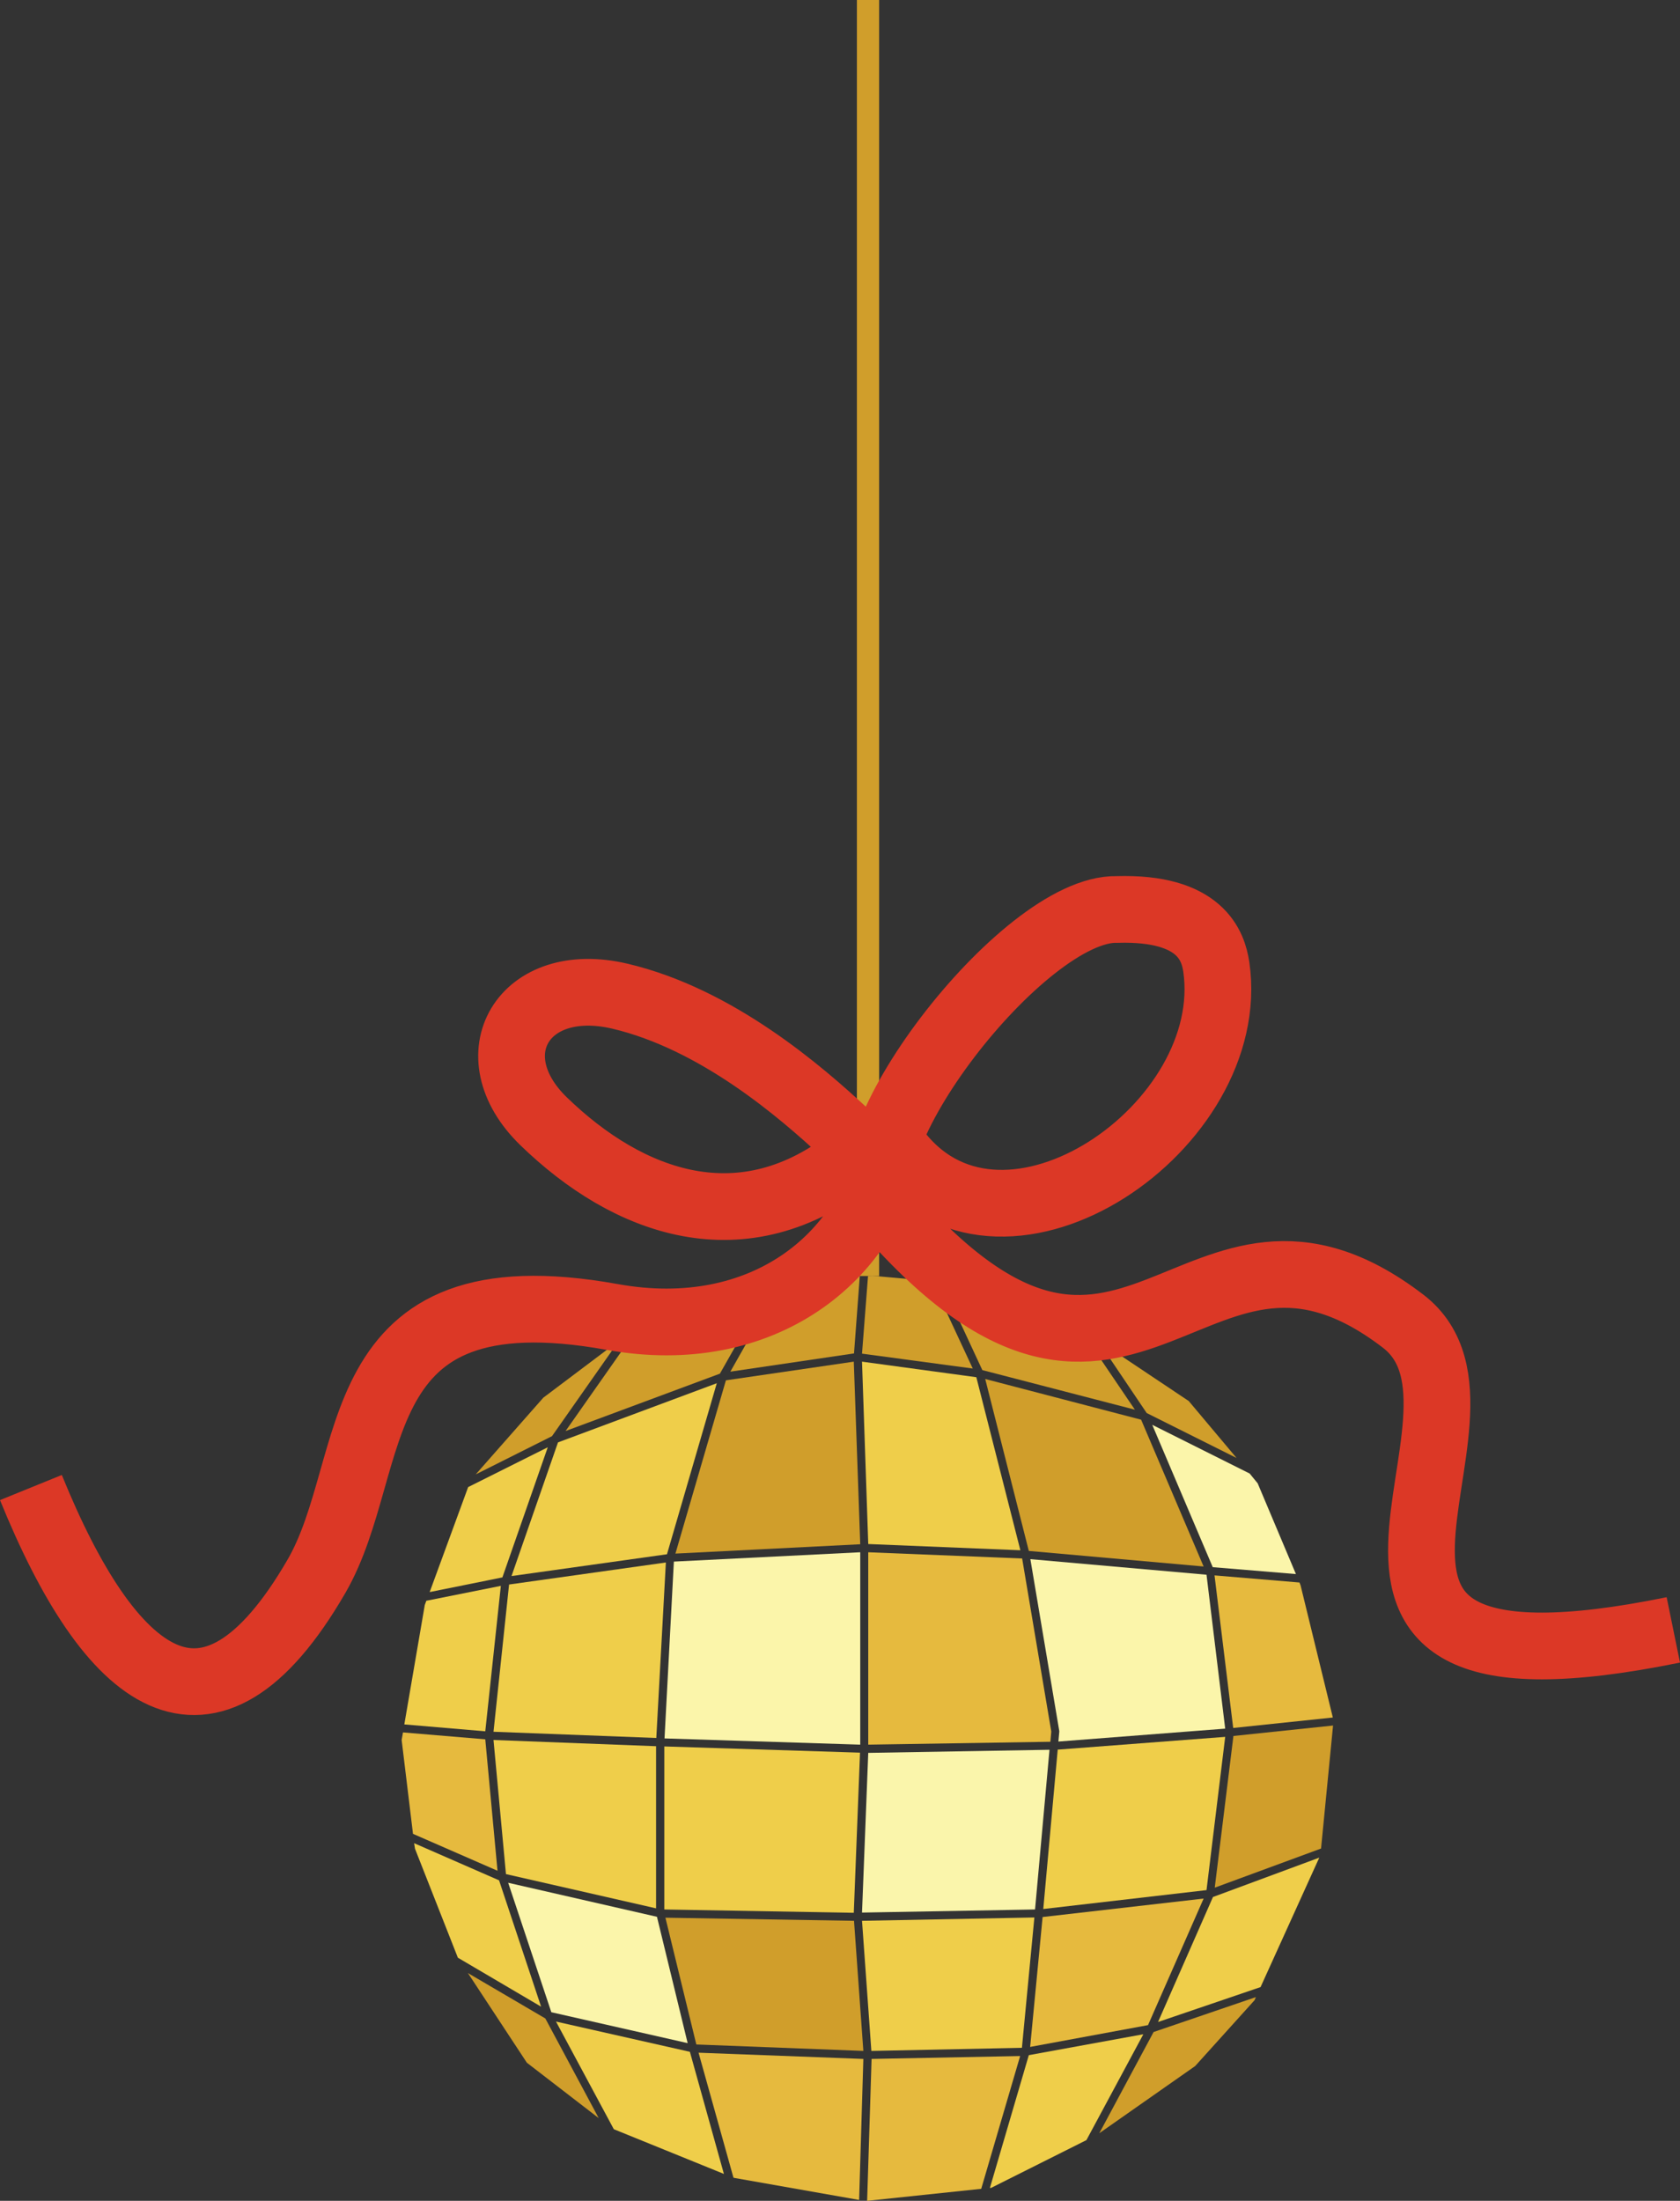 <?xml version="1.0" encoding="UTF-8"?>
<svg id="Layer_2" data-name="Layer 2" xmlns="http://www.w3.org/2000/svg" viewBox="0 0 75.54 98.95">
  <rect x="0" y="0" width="75.54" height="98.95" fill="#333333" stroke="none"/>
  <defs>
    <style>
      .cls-1 {
        fill: #faf5ab;
      }

      .cls-2 {
        fill: #efce4a;
      }

      .cls-3 {
        fill: #d09e2b;
      }

      .cls-4 {
        stroke: #d09e2b;
      }

      .cls-4, .cls-5 {
        fill: none;
        stroke-miterlimit: 10;
      }

      .cls-5 {
        stroke: #dc3826;
        stroke-width: 3px;
      }

      .cls-6 {
        fill: #fbf5aa;
      }

      .cls-7 {
        fill: #e6ba3e;
      }
    </style>
  </defs>
  <g id="Layer_1-2" data-name="Layer 1">
    <g>
      <g>
        <g>
          <polygon class="cls-6" points="29.88 78.16 38.68 78.44 38.68 69.79 30.3 70.21 29.88 78.16"/>
          <polygon class="cls-2" points="38.39 86 38.67 78.8 29.87 78.52 29.87 85.85 38.39 86"/>
          <polygon class="cls-2" points="22.19 77.86 29.51 78.14 29.94 70.25 22.89 71.24 22.19 77.86"/>
          <polygon class="cls-7" points="58.43 71.15 54.61 70.83 55.45 77.69 59.93 77.22 58.48 71.28 58.43 71.15"/>
          <polygon class="cls-3" points="38.82 92.21 38.4 86.36 29.92 86.22 31.31 91.92 38.82 92.21"/>
          <polygon class="cls-2" points="55.09 78.09 47.61 78.66 47.56 78.66 46.91 85.83 54.25 84.98 55.09 78.09"/>
          <polygon class="cls-1" points="38.76 85.99 46.54 85.85 47.19 78.67 39.04 78.81 38.76 85.99"/>
          <polygon class="cls-6" points="47.59 78.3 47.59 78.3 55.09 77.72 54.25 70.8 46.33 70.1 47.63 77.83 47.63 77.86 47.59 78.3"/>
          <polygon class="cls-7" points="39.04 69.79 39.04 78.44 47.23 78.31 47.27 77.85 45.96 70.07 39.04 69.79"/>
          <polygon class="cls-3" points="32.64 62.06 30.37 69.85 38.68 69.43 38.39 61.22 32.64 62.06"/>
          <polygon class="cls-7" points="38.82 92.57 31.41 92.29 32.98 97.91 33.02 97.92 38.63 98.91 38.82 92.57"/>
          <polygon class="cls-2" points="31.02 92.25 25 90.89 27.6 95.73 32.55 97.74 31.02 92.25"/>
          <polygon class="cls-7" points="21.82 78.2 18.12 77.89 18.06 78.23 18.57 82.45 22.37 84.11 21.82 78.2"/>
          <polygon class="cls-2" points="54.54 85.29 52.07 90.91 56.68 89.34 59.32 83.52 54.54 85.29"/>
          <polygon class="cls-3" points="55.46 78.05 54.62 84.87 59.4 83.11 59.94 77.58 55.46 78.05"/>
          <polygon class="cls-6" points="54.53 70.46 58.27 70.77 56.55 66.69 56.19 66.25 51.81 64.06 54.53 70.46"/>
          <polygon class="cls-3" points="32.37 61.76 34.7 57.65 28.49 59.98 25.43 64.34 32.37 61.76"/>
          <polygon class="cls-2" points="22.59 70.92 24.63 65.07 21.05 66.86 19.32 71.58 22.59 70.92"/>
          <polygon class="cls-3" points="44.17 61.6 51.03 63.38 48.55 59.72 48.12 59.43 42.49 57.66 42.33 57.64 44.17 61.6"/>
          <polygon class="cls-2" points="20.59 88.02 24.33 90.22 22.44 84.54 18.62 82.87 18.66 83.12 20.58 88 20.59 88.02"/>
          <polygon class="cls-3" points="24.82 64.57 27.83 60.28 24.43 62.84 21.39 66.29 24.82 64.57"/>
          <polygon class="cls-3" points="38.76 60.86 43.74 61.53 41.91 57.6 39.23 57.36 39.03 57.37 38.76 60.86"/>
          <polygon class="cls-3" points="51.56 63.53 55.6 65.55 53.45 62.99 49.35 60.25 51.56 63.53"/>
          <polygon class="cls-2" points="51.41 91.46 46.26 92.4 44.51 98.37 44.56 98.37 48.85 96.22 51.41 91.46"/>
          <polygon class="cls-3" points="24.52 90.75 21.04 88.71 23.69 92.74 26.92 95.23 24.52 90.75"/>
          <polygon class="cls-3" points="51.87 91.36 49.43 95.91 53.74 92.89 56.41 89.93 56.47 89.79 51.87 91.36"/>
          <polygon class="cls-7" points="54.12 85.36 46.88 86.19 46.32 92.03 51.62 91.05 54.12 85.36"/>
          <polygon class="cls-7" points="44.12 98.41 45.87 92.44 39.19 92.57 38.99 98.95 44.12 98.41"/>
          <polygon class="cls-2" points="23 70.86 29.99 69.88 32.23 62.19 25.09 64.85 23 70.86"/>
          <polygon class="cls-3" points="32.84 61.67 38.4 60.85 38.66 57.38 35.2 57.5 32.84 61.67"/>
          <polygon class="cls-2" points="21.82 77.84 22.52 71.3 19.17 71.97 19.1 72.16 18.18 77.53 21.82 77.84"/>
          <polygon class="cls-2" points="38.76 61.22 39.04 69.42 45.88 69.7 43.9 61.92 38.76 61.22"/>
          <polygon class="cls-2" points="46.51 86.21 38.76 86.36 39.18 92.21 45.95 92.07 46.51 86.21"/>
          <polygon class="cls-3" points="44.3 62 46.26 69.73 54.12 70.43 51.31 63.83 44.3 62"/>
          <polygon class="cls-6" points="30.92 91.86 29.54 86.18 22.85 84.65 24.79 90.47 30.92 91.86"/>
          <polygon class="cls-2" points="29.5 85.8 29.5 78.51 22.19 78.23 22.75 84.26 29.5 85.8"/>
        </g>
        <line class="cls-4" x1="39.03" y1="57.37" x2="39.03"/>
      </g>
      <path class="cls-5" d="M75.24,73.28c-19.54,3.99-6.6-9.63-12.15-13.88-9.46-7.25-12.17,7.63-23.17-4.93-2.34-2.67,6.07-13.69,10.31-13.58,3.78-.11,4.32,1.66,4.46,2.58,1.04,7.16-9.45,14.37-14.24,8.43-.3-.37-.96.01-1.4-.18-.41-.18-.74-.5-1.07-.8-1.97-1.83-5.74-5.1-10.1-6.13s-6.5,2.65-3.44,5.62c3.78,3.67,8.96,5.64,13.98,1.59.5-.4,1.66-1.04,1.55-.4-.88,4.87-5.64,8.84-12.45,7.61-12.25-2.21-10.35,6.58-13.29,11.66-4.87,8.41-9.3,4.72-12.84-3.99"/>
    </g>
  </g>
</svg>